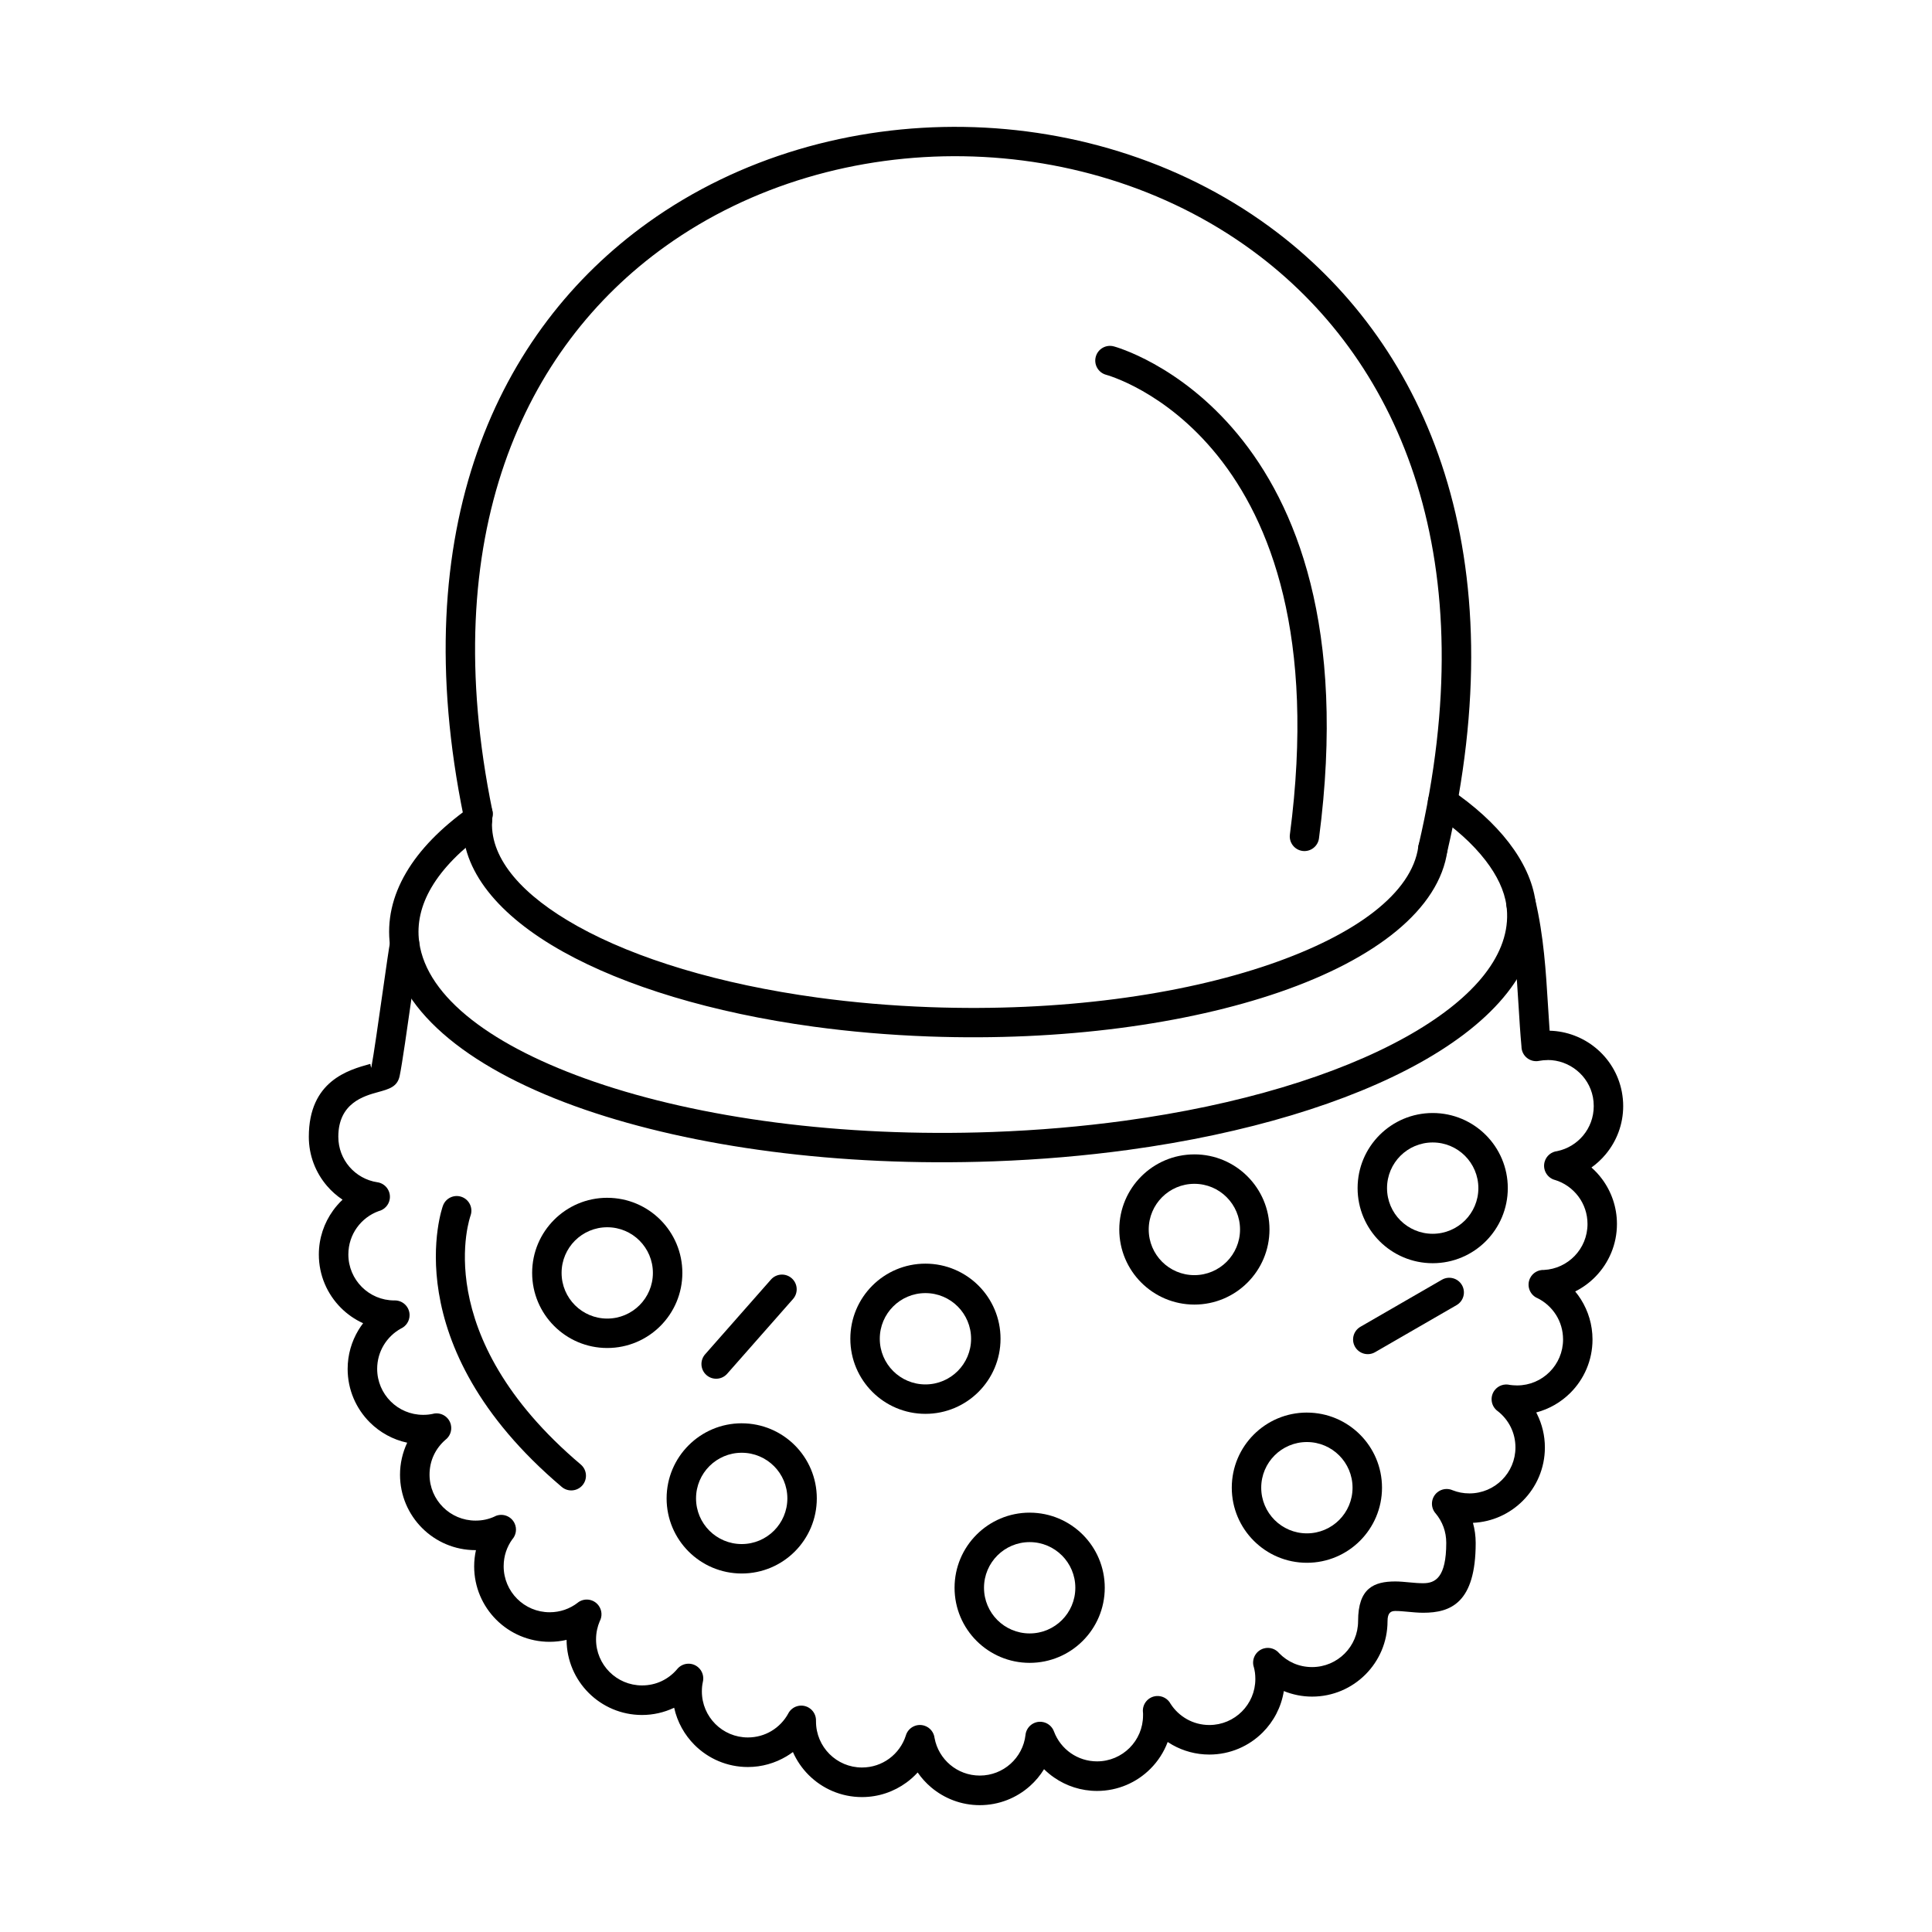 <?xml version="1.0" encoding="UTF-8"?>
<!-- Uploaded to: ICON Repo, www.iconrepo.com, Generator: ICON Repo Mixer Tools -->
<svg fill="#000000" width="800px" height="800px" version="1.1" viewBox="144 144 512 512" xmlns="http://www.w3.org/2000/svg">
 <g>
  <path d="m528.49 353.27c-1.785-1.203-4.207-0.734-5.41 1.051-1.203 1.785-0.734 4.207 1.051 5.41 5.5 3.719 10.176 7.906 13.551 12.289 3.027 3.926 4.996 7.981 5.535 11.938 0.094 0.691 0.152 1.367 0.176 2.023 0.43 11.785-9.566 23.223-26.848 32.848-18.18 10.129-44.145 18.031-74.578 22.184-11.113 1.516-22.797 2.531-34.891 2.973-40.348 1.465-77.734-3.727-105.55-13.301-26.828-9.234-44.426-22.301-46.434-37.016-0.672-4.918 0.484-9.777 3.231-14.465 3.016-5.144 7.934-10.113 14.469-14.77 1.75-1.246 2.16-3.676 0.914-5.426s-3.676-2.16-5.426-0.914c-7.414 5.285-13.074 11.059-16.66 17.18-3.637 6.203-5.152 12.73-4.238 19.434 2.445 17.902 21.992 33.16 51.617 43.359 28.633 9.855 67.016 15.199 108.36 13.695 12.383-0.449 24.324-1.484 35.652-3.031 31.398-4.285 58.32-12.516 77.32-23.102 19.898-11.086 31.387-24.941 30.84-39.918-0.035-0.941-0.113-1.871-0.238-2.785-0.734-5.375-3.254-10.676-7.09-15.656-3.91-5.07-9.203-9.836-15.352-13.996z"/>
  <path d="m255.04 394.96c0.43-2.106-0.93-4.16-3.031-4.586-2.106-0.43-4.16 0.93-4.586 3.031-0.309 1.508-1.09 6.977-1.977 13.223-1.121 7.894-2.426 17.039-3.062 20.375l-0.176-0.645c0.02 0.828-0.215 2.523 0.066 1.188 0.035-0.156 0.07-0.34 0.109-0.543l-0.176-0.645c-0.004-0.254-0.035-0.426-0.109-0.406-5.731 1.578-16.258 4.477-16.258 19.324 0 4.965 1.82 9.512 4.828 13.012 1.195 1.395 2.582 2.617 4.113 3.641-0.922 0.871-1.766 1.828-2.508 2.859-2.379 3.297-3.777 7.328-3.777 11.672 0 5.519 2.238 10.52 5.856 14.137 1.688 1.688 3.676 3.074 5.875 4.074-0.441 0.578-0.852 1.18-1.23 1.805-1.82 3.016-2.867 6.543-2.867 10.309 0 5.519 2.238 10.52 5.856 14.137 2.672 2.672 6.094 4.59 9.926 5.41l-0.02 0.039c-1.207 2.59-1.883 5.449-1.883 8.441 0 5.519 2.238 10.516 5.856 14.137 3.617 3.617 8.617 5.856 14.137 5.856h0.129c-0.309 1.395-0.473 2.836-0.473 4.301 0 5.519 2.238 10.52 5.856 14.137 3.617 3.617 8.617 5.856 14.137 5.856 1.539 0 3.047-0.18 4.5-0.516 0.023 5.484 2.254 10.453 5.856 14.051 3.617 3.617 8.617 5.856 14.137 5.856 2.992 0 5.852-0.676 8.438-1.883l0.078-0.035c0.832 3.801 2.742 7.195 5.394 9.852 3.617 3.617 8.617 5.856 14.137 5.856 3.715 0 7.211-1.031 10.219-2.82 0.594-0.355 1.168-0.738 1.723-1.148 1.008 2.281 2.426 4.34 4.164 6.078 3.617 3.617 8.617 5.856 14.137 5.856 4.406 0 8.492-1.438 11.809-3.871 1.07-0.785 2.055-1.672 2.949-2.648 1.012 1.469 2.215 2.793 3.57 3.938 3.488 2.945 7.988 4.723 12.891 4.723 5.102 0 9.762-1.918 13.297-5.07 1.449-1.293 2.711-2.797 3.734-4.465 0.816 0.805 1.699 1.539 2.644 2.195 3.238 2.25 7.168 3.57 11.398 3.57 5.519 0 10.52-2.238 14.137-5.856 2-2 3.574-4.418 4.586-7.113 0.418 0.277 0.848 0.539 1.285 0.785 2.894 1.621 6.223 2.543 9.754 2.543 5.519 0 10.52-2.238 14.137-5.856 2.91-2.91 4.93-6.719 5.606-10.969 2.336 0.945 4.863 1.469 7.488 1.469 5.519 0 10.52-2.238 14.137-5.856 3.617-3.617 5.856-8.617 5.856-14.137 0-2.254 0.891-2.699 2.078-2.699 1.066 0 2.086 0.098 3.133 0.195 1.441 0.137 2.926 0.273 4.242 0.273 7.273 0 13.91-2.582 13.91-18.508 0-1.832-0.254-3.617-0.727-5.32 5.152-0.234 9.793-2.418 13.207-5.836 3.617-3.617 5.856-8.617 5.856-14.137 0-3.16-0.746-6.164-2.07-8.84-0.074-0.148-0.148-0.293-0.223-0.438 3.481-0.91 6.59-2.738 9.059-5.203 3.617-3.617 5.856-8.617 5.856-14.137 0-3.894-1.129-7.543-3.074-10.637-0.461-0.73-0.965-1.426-1.512-2.09 2.019-1.012 3.844-2.352 5.402-3.957 3.504-3.606 5.66-8.516 5.66-13.922 0-4.473-1.473-8.605-3.961-11.941-0.824-1.105-1.758-2.121-2.793-3.031 1.406-1.004 2.68-2.184 3.781-3.512 2.891-3.473 4.629-7.926 4.629-12.766 0-1.293-0.129-2.57-0.371-3.828-0.91-4.719-3.461-8.766-6.969-11.629-3.363-2.746-7.621-4.402-12.156-4.516-0.16-2.191-0.301-4.481-0.441-6.793-0.547-8.938-1.113-18.23-3.352-27.809-0.488-2.094-2.582-3.398-4.68-2.91-2.098 0.488-3.398 2.582-2.91 4.68 2.098 8.977 2.641 17.91 3.168 26.496 0.211 3.481 0.422 6.902 0.754 10.527 0 0.238 0.023 0.477 0.07 0.719 0.406 2.117 2.453 3.5 4.57 3.094v-0.008c0.758-0.145 1.539-0.215 2.324-0.215v-0.016c2.875 0 5.598 1.031 7.742 2.785 2.125 1.734 3.672 4.191 4.227 7.059 0.141 0.738 0.219 1.527 0.219 2.363 0 2.981-1.051 5.695-2.801 7.797-1.73 2.078-4.141 3.574-6.887 4.144-1.516 0.168-2.856 1.219-3.312 2.769-0.613 2.066 0.566 4.238 2.633 4.852l0.012-0.008c2.535 0.754 4.734 2.324 6.297 4.414 1.512 2.027 2.406 4.547 2.406 7.277 0 3.312-1.309 6.309-3.434 8.496-2.078 2.141-4.934 3.523-8.102 3.688-1.52-0.07-3.004 0.754-3.703 2.211-0.93 1.941-0.109 4.273 1.832 5.203l0.008-0.012c2.078 0.996 3.836 2.574 5.066 4.523 1.176 1.867 1.855 4.094 1.855 6.492 0 3.367-1.363 6.414-3.57 8.617-2.203 2.207-5.254 3.57-8.617 3.57-0.375 0-0.738-0.016-1.098-0.047-0.316-0.027-0.582-0.059-0.797-0.086-1.465-0.371-3.078 0.137-4.055 1.41-1.309 1.711-0.984 4.16 0.727 5.469l0.008-0.004c1.484 1.137 2.699 2.606 3.535 4.293 0.797 1.613 1.246 3.445 1.246 5.394 0 3.367-1.363 6.414-3.57 8.617-2.203 2.203-5.254 3.57-8.617 3.57-0.824 0-1.613-0.074-2.352-0.219-0.703-0.137-1.391-0.34-2.062-0.598-1.332-0.609-2.949-0.441-4.141 0.566-1.645 1.391-1.855 3.852-0.465 5.496l0.008-0.004c0.914 1.082 1.641 2.32 2.133 3.664 0.473 1.289 0.73 2.703 0.73 4.195 0 9.211-2.914 10.703-6.106 10.703-1.266 0-2.422-0.109-3.543-0.215-1.375-0.129-2.715-0.254-3.832-0.254-5.656 0-9.883 1.738-9.883 10.504 0 3.367-1.363 6.414-3.57 8.617-2.203 2.203-5.254 3.57-8.617 3.57-1.75 0-3.391-0.352-4.848-0.984-1.453-0.629-2.769-1.547-3.879-2.684-0.953-1.152-2.527-1.699-4.059-1.27-2.074 0.582-3.285 2.734-2.707 4.809l0.012-0.004c0.148 0.531 0.262 1.07 0.336 1.621 0.066 0.496 0.102 1.059 0.102 1.68 0 3.367-1.363 6.414-3.57 8.617-2.207 2.207-5.254 3.57-8.617 3.57-2.168 0-4.195-0.559-5.941-1.539-1.762-0.988-3.254-2.391-4.332-4.074-0.707-1.328-2.148-2.184-3.742-2.062-2.148 0.164-3.758 2.039-3.594 4.188h0.004l0.035 0.457c0.004 0.059-0.004 0.094-0.004 0.48 0 3.367-1.363 6.414-3.57 8.617-2.207 2.203-5.254 3.57-8.617 3.57-2.586 0-4.981-0.801-6.949-2.168-2.008-1.395-3.574-3.383-4.453-5.707-0.48-1.371-1.707-2.418-3.246-2.594-2.141-0.242-4.074 1.297-4.316 3.438l0.004 0.012c-0.344 3.043-1.82 5.754-4 7.695-2.152 1.918-4.996 3.086-8.113 3.086-3.004 0-5.746-1.078-7.863-2.863-2.106-1.777-3.602-4.254-4.125-7.066-0.164-1.492-1.188-2.82-2.711-3.297-2.055-0.645-4.246 0.496-4.891 2.555l0.004 0.012c-0.785 2.5-2.359 4.656-4.43 6.176-2.008 1.473-4.5 2.344-7.207 2.344-3.367 0-6.414-1.363-8.617-3.57-2.203-2.203-3.57-5.254-3.57-8.617h-0.004l0.004-0.098h-0.004c0.078-1.457-0.668-2.902-2.039-3.644-1.895-1.027-4.262-0.324-5.289 1.57v0.016c-1.051 1.938-2.609 3.559-4.5 4.684-1.805 1.074-3.934 1.695-6.227 1.695-3.367 0-6.414-1.363-8.617-3.57-2.203-2.207-3.57-5.254-3.57-8.617 0-0.5 0.023-0.945 0.062-1.328 0.039-0.355 0.098-0.734 0.184-1.137 0.367-1.414-0.074-2.977-1.266-3.977-1.648-1.387-4.113-1.172-5.496 0.48v0.008c-1.148 1.367-2.578 2.477-4.195 3.231-1.539 0.719-3.281 1.121-5.148 1.121-3.367 0-6.414-1.363-8.617-3.57-2.203-2.207-3.57-5.254-3.57-8.617 0-0.902 0.094-1.77 0.273-2.594 0.168-0.785 0.402-1.516 0.688-2.191 0.727-1.32 0.645-3-0.336-4.269-1.32-1.703-3.769-2.016-5.473-0.695l0.008 0.008c-1.043 0.809-2.227 1.453-3.508 1.891-1.227 0.418-2.555 0.645-3.949 0.645-3.367 0-6.414-1.363-8.617-3.57-2.203-2.203-3.57-5.254-3.57-8.617 0-1.387 0.219-2.695 0.621-3.891 0.391-1.164 0.945-2.242 1.637-3.207 1.023-1.133 1.328-2.809 0.637-4.277-0.914-1.949-3.238-2.789-5.191-1.875l0.008 0.016c-0.797 0.375-1.637 0.664-2.508 0.855-0.812 0.18-1.699 0.277-2.66 0.277-3.367 0-6.414-1.363-8.617-3.57-2.203-2.207-3.57-5.254-3.57-8.617 0-1.867 0.402-3.609 1.121-5.148 0.727-1.555 1.781-2.938 3.074-4.059 1.191-0.895 1.812-2.434 1.465-3.981-0.473-2.102-2.562-3.422-4.664-2.949l0.004 0.012c-0.406 0.09-0.852 0.164-1.332 0.219-0.406 0.043-0.859 0.066-1.359 0.066-3.367 0-6.414-1.363-8.617-3.57-2.203-2.207-3.57-5.254-3.57-8.617 0-2.305 0.637-4.457 1.738-6.285 1.109-1.84 2.684-3.359 4.555-4.394 1.367-0.617 2.312-2 2.297-3.598-0.023-2.156-1.789-3.883-3.945-3.859v0.004h-0.094c-3.367 0-6.414-1.363-8.617-3.57-2.203-2.203-3.57-5.254-3.57-8.617 0-2.676 0.848-5.137 2.285-7.133 1.426-1.977 3.426-3.512 5.75-4.352 1.492-0.363 2.695-1.598 2.938-3.211 0.32-2.129-1.145-4.117-3.277-4.438l-0.004 0.004c-2.957-0.445-5.559-1.945-7.414-4.102-1.832-2.129-2.938-4.906-2.938-7.953 0-8.938 6.797-10.809 10.496-11.828 3.019-0.832 5.144-1.418 5.758-4.289 0.641-3.012 2.051-12.938 3.262-21.434 0.887-6.223 1.66-11.676 1.883-12.766z"/>
  <path d="m274.54 360.2c0.285-2.129-1.207-4.09-3.336-4.375-2.129-0.285-4.09 1.207-4.375 3.336-0.109 0.797-0.18 1.613-0.207 2.438-0.473 13.043 9.457 25.07 26.668 34.656 16.309 9.086 39.41 16.148 66.336 19.824 9.707 1.324 19.934 2.211 30.547 2.598 35.438 1.285 68.34-3.297 92.887-11.742 25.543-8.793 42.402-22 44.523-37.543 0.285-2.129-1.207-4.09-3.336-4.375-2.129-0.285-4.09 1.207-4.375 3.336-1.688 12.355-16.598 23.375-39.344 31.203-23.738 8.172-55.641 12.598-90.082 11.348-10.324-0.375-20.297-1.242-29.785-2.535-25.961-3.543-48.098-10.281-63.594-18.91-14.594-8.129-23.035-17.734-22.676-27.586 0.02-0.539 0.066-1.098 0.148-1.676z"/>
  <path d="m266.88 360.46c0.43 2.106 2.484 3.461 4.586 3.031 2.106-0.43 3.461-2.484 3.031-4.586-14.965-72.867 8.246-122.68 45.766-149.58 22.852-16.387 51.004-24.352 79.078-23.914 28.082 0.438 56.066 9.281 78.566 26.516 37.391 28.641 59.641 80.648 42.027 156.06-0.488 2.094 0.816 4.191 2.91 4.68 2.094 0.488 4.191-0.816 4.68-2.91 18.434-78.922-5.25-133.66-44.891-164.02-23.848-18.262-53.469-27.637-83.168-28.102-29.711-0.465-59.523 7.981-83.742 25.348-39.828 28.559-64.539 81.059-48.844 157.48z"/>
  <path d="m439.22 235.81c-2.07-0.59-4.227 0.613-4.816 2.684-0.59 2.07 0.613 4.227 2.684 4.816 0.18 0.051 62.559 16.66 48.746 121.84-0.277 2.129 1.223 4.082 3.352 4.359s4.082-1.223 4.359-3.352c14.695-111.92-54.129-130.29-54.324-130.35z"/>
  <path d="m304.93 461.43c5.496 0 10.473 2.227 14.074 5.828 3.602 3.602 5.828 8.578 5.828 14.074 0 5.496-2.227 10.473-5.828 14.074-3.602 3.602-8.578 5.828-14.074 5.828-5.496 0-10.473-2.227-14.074-5.832-3.602-3.602-5.832-8.578-5.832-14.074 0-5.496 2.227-10.473 5.828-14.074 3.602-3.602 8.578-5.828 14.074-5.828zm8.555 11.348c-2.188-2.188-5.215-3.543-8.555-3.543-3.344 0-6.367 1.355-8.559 3.543-2.188 2.191-3.543 5.215-3.543 8.555 0 3.344 1.355 6.367 3.543 8.559 2.188 2.188 5.215 3.543 8.555 3.543s6.367-1.355 8.555-3.543c2.188-2.191 3.543-5.215 3.543-8.559 0-3.34-1.355-6.367-3.543-8.555z"/>
  <path d="m389.25 478.88c5.496 0 10.473 2.231 14.074 5.828 3.602 3.602 5.828 8.578 5.828 14.074s-2.227 10.473-5.828 14.074c-3.602 3.602-8.578 5.828-14.074 5.828s-10.473-2.227-14.074-5.828c-3.602-3.602-5.828-8.578-5.828-14.074s2.227-10.473 5.828-14.074c3.602-3.602 8.578-5.828 14.074-5.828zm8.555 11.348c-2.188-2.188-5.215-3.543-8.555-3.543-3.344 0-6.367 1.355-8.555 3.543s-3.543 5.215-3.543 8.555c0 3.344 1.355 6.367 3.543 8.559 2.188 2.188 5.215 3.543 8.555 3.543s6.367-1.355 8.555-3.543c2.188-2.191 3.543-5.215 3.543-8.559 0-3.34-1.355-6.367-3.543-8.555z"/>
  <path d="m460.52 449.92c5.496 0 10.473 2.227 14.074 5.832 3.602 3.602 5.832 8.578 5.832 14.074 0 5.496-2.227 10.473-5.828 14.074-3.602 3.602-8.578 5.828-14.074 5.828s-10.473-2.231-14.074-5.828c-3.602-3.602-5.828-8.578-5.828-14.074 0-5.496 2.231-10.473 5.828-14.074 3.602-3.602 8.578-5.828 14.074-5.828zm8.559 11.348c-2.188-2.191-5.215-3.543-8.559-3.543-3.34 0-6.367 1.355-8.555 3.543s-3.543 5.215-3.543 8.559c0 3.34 1.355 6.367 3.543 8.555s5.215 3.543 8.555 3.543c3.344 0 6.367-1.355 8.559-3.543 2.188-2.188 3.543-5.215 3.543-8.555 0-3.34-1.355-6.367-3.543-8.555z"/>
  <path d="m523.68 438.96c5.496 0 10.473 2.227 14.074 5.828 3.602 3.602 5.828 8.578 5.828 14.074s-2.231 10.473-5.828 14.074c-3.602 3.602-8.578 5.828-14.074 5.828-5.496 0-10.473-2.231-14.074-5.828-3.602-3.602-5.828-8.578-5.828-14.074s2.227-10.473 5.828-14.074c3.602-3.602 8.578-5.828 14.074-5.828zm8.559 11.348c-2.188-2.188-5.215-3.543-8.559-3.543-3.34 0-6.367 1.355-8.559 3.543-2.188 2.191-3.543 5.215-3.543 8.559 0 3.34 1.355 6.367 3.543 8.555 2.191 2.188 5.215 3.543 8.559 3.543 3.34 0 6.367-1.355 8.559-3.543 2.188-2.191 3.543-5.215 3.543-8.555 0-3.34-1.355-6.367-3.543-8.559z"/>
  <path d="m490.34 518.35c5.496 0 10.473 2.231 14.074 5.828 3.602 3.602 5.832 8.578 5.832 14.074s-2.231 10.473-5.832 14.074c-3.602 3.602-8.578 5.828-14.074 5.828s-10.473-2.227-14.074-5.832c-3.602-3.602-5.832-8.578-5.832-14.074s2.227-10.473 5.828-14.074c3.602-3.602 8.578-5.828 14.074-5.828zm8.555 11.348c-2.188-2.188-5.215-3.543-8.555-3.543-3.344 0-6.367 1.355-8.559 3.543-2.188 2.188-3.543 5.215-3.543 8.555 0 3.344 1.355 6.367 3.543 8.559 2.188 2.188 5.215 3.543 8.559 3.543 3.34 0 6.367-1.355 8.555-3.543 2.188-2.191 3.543-5.215 3.543-8.559 0-3.34-1.355-6.367-3.543-8.555z"/>
  <path d="m416.87 544.87c5.496 0 10.473 2.231 14.074 5.828 3.602 3.602 5.828 8.578 5.828 14.074 0 5.496-2.227 10.473-5.828 14.074-3.602 3.602-8.578 5.828-14.074 5.828s-10.473-2.227-14.074-5.828c-3.602-3.602-5.828-8.578-5.828-14.074 0-5.496 2.227-10.473 5.832-14.074 3.602-3.602 8.578-5.832 14.074-5.832zm8.555 11.348c-2.188-2.188-5.215-3.543-8.555-3.543s-6.367 1.355-8.555 3.543c-2.191 2.188-3.543 5.215-3.543 8.555 0 3.34 1.355 6.367 3.543 8.559 2.188 2.188 5.215 3.543 8.559 3.543s6.367-1.355 8.555-3.543 3.543-5.215 3.543-8.559c0-3.34-1.355-6.367-3.543-8.559z"/>
  <path d="m340.56 521.19c5.496 0 10.473 2.227 14.074 5.828 3.602 3.602 5.828 8.578 5.828 14.074s-2.231 10.473-5.828 14.074c-3.602 3.602-8.578 5.828-14.074 5.828s-10.473-2.231-14.074-5.828c-3.602-3.602-5.828-8.578-5.828-14.074s2.227-10.473 5.832-14.074c3.602-3.602 8.578-5.832 14.074-5.832zm8.555 11.348c-2.191-2.188-5.215-3.543-8.555-3.543-3.344 0-6.367 1.355-8.559 3.543-2.188 2.188-3.543 5.215-3.543 8.555s1.355 6.367 3.543 8.555c2.191 2.188 5.215 3.543 8.559 3.543 3.34 0 6.367-1.355 8.555-3.543s3.543-5.215 3.543-8.555c0-3.344-1.355-6.367-3.543-8.559z"/>
  <path d="m504.53 495.61c-1.859 1.07-2.5 3.445-1.434 5.305 1.07 1.859 3.445 2.5 5.305 1.434l21.602-12.473c1.859-1.07 2.5-3.441 1.434-5.305-1.07-1.859-3.445-2.5-5.305-1.434z"/>
  <path d="m354.16 488.25c1.422-1.617 1.266-4.078-0.352-5.5s-4.078-1.266-5.5 0.352l-17.445 19.805c-1.422 1.617-1.266 4.078 0.352 5.5s4.078 1.266 5.5-0.352z"/>
  <path d="m268.71 466.11c0.699-2.027-0.379-4.238-2.406-4.938-2.027-0.699-4.238 0.379-4.938 2.406-0.035 0.105-13.305 36.555 31.512 74.477 1.641 1.387 4.098 1.184 5.488-0.457 1.387-1.641 1.184-4.098-0.457-5.488-40.707-34.445-29.227-65.914-29.195-66.004z"/>
 </g>
</svg>